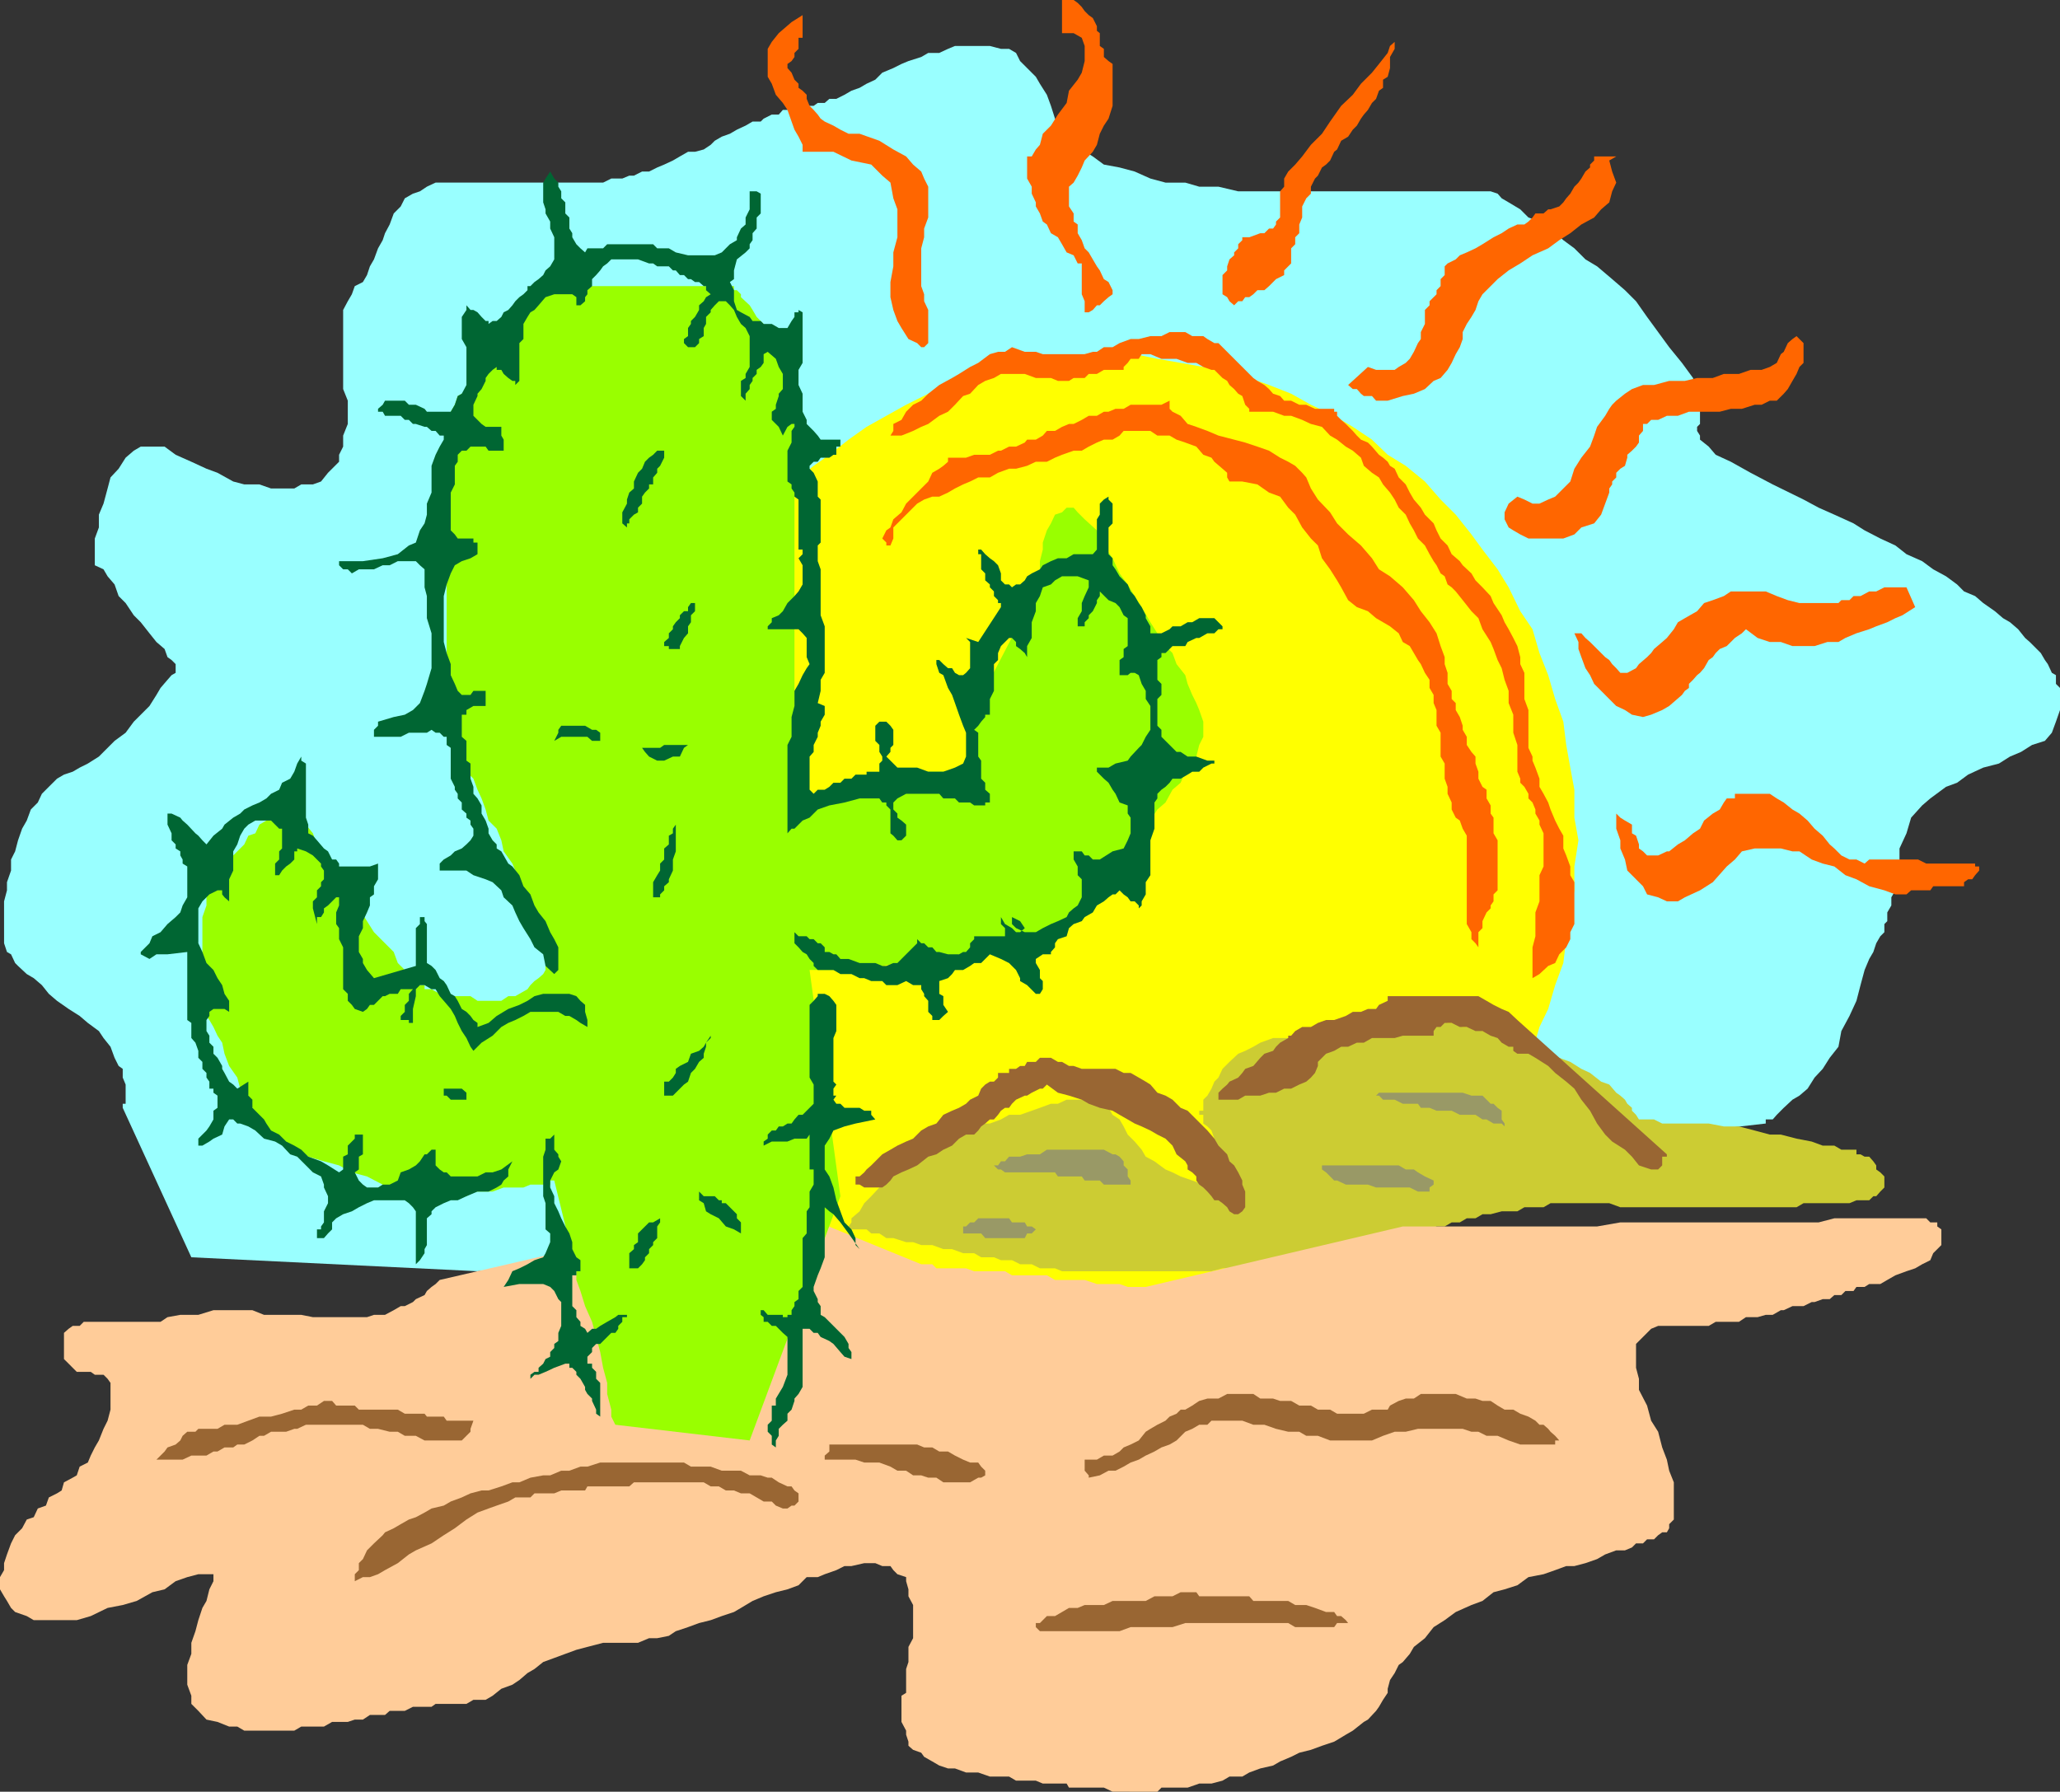 <svg xmlns="http://www.w3.org/2000/svg" width="354.199" height="308.102"><rect width="100%" height="100%" fill="#333333" stroke="none"/><path fill="#9ff" d="M32.898 216.203 21.102 190.5v-.7h.5v-3.3l-.5-1.2v-1.5l-.704-.5-.699-1.398L19 180l-1.2-1.5-.8-1.2-1.898-1.398-1.403-1.199-1.898-1.203-2-1.398-1.403-1.2-1.199-1.5-1.398-1.199-1.2-.703-1.5-1.398-.5-.5-.703-1.5-.699-.399-.5-1.5V155l.5-1.898v-1.399l.7-2v-1.902l.703-1.399.5-1.902.699-2 .8-1.398.7-1.899L6.5 138l.7-1.5 1.198-1.2 1.403-1.398 1.199-.699 1.5-.5 1.2-.703 1.402-.7L17 130.103l2.7-2.7L21.601 126 23 124.102l2.7-2.7 1.198-1.902.704-1.2 1.199-1.398.699-.8.7-.399v-1.5l-.7-.703-.7-.5-.5-1.398-1.402-1.2-1.199-1.5L24.2 107l-1.2-1.2-1.398-2.097-1.204-1.203-.699-2-1.199-1.398-.7-1.2-1.5-.699v-4.601l.7-1.899V88.5l.8-1.898.7-2.602.5-1.898 1.398-1.5 1.204-1.899L23 77.5l1.2-.7h4.1l1.9 1.403 2.698 1.2 2.602 1.199 1.898.699 2.704 1.5 1.898.5h2.602l2 .699h4l1.199-.7h2l1.398-.5 1.2-1.5.703-.698 1.199-1.2v-1.199L59 76.801v-1.899l.8-2v-4l-.8-2V53.301l.8-1.5.7-1.2.5-1.398 1.398-.703.704-1.2.5-1.5.699-1.198.699-1.899.8-1.402.4-1.2.8-1.5.7-1.898 1.198-1.203.704-1.398L71 33.3l1.2-.399 1.198-.8 1.5-.7H103.7l1.403-.699H107l1.2-.5h.8l1.398-.703h1.204l1.398-.7 1.2-.5 1.5-.698 1.198-.7 1.403-.8h1.199l1.5-.399 1.2-.8.698-.7 1.204-.703 1.398-.5 1.2-.7 1.5-.698 1.198-.7h1.403l.5-.5 1.398-.699h1.2l.703-.8h1.5l.5-.7h3.296l.704-.5h1.199l.8-.703h1.2l1.398-.7 1.2-.698 1.402-.5 1.199-.7 1.5-.699 1.2-1.203 1.902-.797L155 11l1.2-.5 2.198-.7 1.204-.698h1.898l1.5-.7 1.2-.5h6l1.902.5h1.398l1.2.7.698 1.398 2.704 2.703.699 1.2L180 16.3l.7 1.902.698 2.2 1.204 1.898 1.198 1.2 2.2 2.203 1.898 1.2 1.903 1.398 2.699.5 2.602.699 2.699 1.203 2.597.7h3.403l2.398.699h3.301l3.398.8h43.403l1.199.399.7.8 1.198.7 2 1.199 1.403 1.402 1.898.7 1.903 1.199 2.199 2 1.898 1.402 1.903 1.899 2 1.199L277.199 48l2.2 1.902 1.902 1.899 1.898 2.699 1.903 2.602L287 59.703l2.2 2.7L291.101 65l.699 2.703.5 1.2v4l-.5.5v.699l.5.8v.7l1.5 1.199 1.2 1.402 2.602 1.2L301 81.3l3.8 2 5.302 2.601 2.597 1.399 2.7 1.199 3.3 1.5 1.903 1.203 2.699 1.399 2.597 1.199 1.903 1.5 2.699 1.2 1.898 1.402 2.204 1.2 1.898 1.398 1.2 1.203 1.902.797 1.398 1.203 2 1.399 1.398 1.199 1.204.699 1.398 1.203 1.2 1.5.8.7 1.898 1.898.704 1.199.5.703.699 1.5.699.399v1.5l.7.699v3.8l-.7 2-.7 1.899-1.198 1.402-2.204.7-1.898 1.199-1.898.8-1.903 1.2L341 132l-2.602 1.203-1.898 1.399-1.898.699-2.704 2-1.398 1.199-1.898 2.102-.801 2.699-1.2 2.601v2.598l-.703 2.703v1.899l-.699 1.199v1.402l-.699 1.2v1.5l-.5.5v1.398l-.7.699-.698 1.203-.5 1.5-.704 1.2-.796 1.898-.704 2.601-.699 2.7-1.199 2.601-1.398 2.598-.5 2.699-1.5 1.902-1.204 1.899-1.398 1.5-1.2 1.902-1.402 1.2-1.199.699-1.5 1.398-.5.5-.699.703-.7.797h-1.198v.703l-221.5 25.399-49.204-2.399"/><path fill="#ff0" d="M190.602 60.902h4.5l3.898.801 4 .7 3.898.699 4.102.5L214.8 65l3.4 1.203 3.8 1.5 3.398 1.899 4 1.898 3.204 1.902 3.296 2.2 2.704 2.601 3.097 1.899L245 82.8l2.7 3.101 2.6 2.598 2.7 3.402 1.898 2.598 2.602 3.402 1.898 3.098 2 4.102 2.102 3.101 1.2 4.098 1.5 3.8 1.198 4.102 1.403 3.899.5 4L270 132l.7 3.8v4.802l.698 3.898-.699 4.5v4.102l-.699 3.8-.7 4.598-.5 4.102-1.402 3.8-1.199 4.098-1.5 3.102-1.199 4.101-2.102 3.797-2 3.402L257.5 191l-2.602 3.402-1.898 3.301-2.7 2.7-2.6 3.3-2.7 2.7-3.3 2.398-3.098 2.601-2.704 2.2-3.296 2.601-3.204 1.899-4 2L222 221.3l-3.8 1.402-3.4 1.2-3.8 1.398-4.102.8-3.898 1.2h-4l-3.898.699H186.5l-3.898-.7H178.8l-4.102-1.198-3.8-.801-4.098-1.399-3.801-1.199-3.398-1.402-3.801-1.2-3.403-2-3.398-1.898-3.102-2.601-3.296-2.2-2.704-2.601-3.296-2.399-2.704-2.699-2.597-3.3-2.403-2.7-2.199-3.3-2.597-3.403-1.903-3.098-2-3.402-1.898-3.797-1.403-4.101-1.199-3.102-1.5-4.098-1.199-3.8-.7-4.102-.698-4.598-.704-3.8-.5-4.102v-8.398l.5-4.801.704-3.801.699-3.898.699-4 1.2-3.899 1.5-4.101 1.198-3.801 1.403-4.098 1.898-3.101 2-4.102 1.903-3.098 2.597-3.402 2.2-2.598L131.3 88.5l2.597-2.598 2.704-3.101 3.296-2.7 2.704-1.898 3.296-2.601 3.102-2.2 3.398-1.902 3.403-1.898 3.8-1.899 3.399-1.5L166.8 65l4.098-1.398 3.801-.5 4.102-.7 3.8-.699 3.899-.8h4.102"/><path fill="#cc3" d="m145.898 210.902.5-.699v-.703l1.403-1.2.8-1.398 1.2-1.199 1.398-1.5 1.2-1.902 1.902-1.2 1.5-1.398L157 198.5l1.898-1.5 1.403-1.2 1.199-.698 1.5-.7h.7l1.198-.699h2.602l1.2-.5h1.5l1.902-.703 1.398-.797h1.898l2-.703 1.403-.5 1.898-.7h1.2l1.5-.698h5.203l1.199.699.8.699.7 1.203 1.199.797.7 1.203.698 1.399 1.204 1.199 1.199 1.402.699 1.2 1.5.8 1.898 1.399 1.204.5 1.398.699 2 .699 1.898.703h1.403l.5-.703 1.398-1.398v-1.899l-.699-1.203-.7-1.5v-1.2l-.5-1.398-.698-.699-.704-.5v-1.5h-.699V191h.7v-1.898l.703-.7.699-1.199.5-1.203.699-.7.7-1.5 1.198-1.198 1.5-1.399 1.204-.5L215.5 180l1.2-.7 2.198-.8h5.704l2-.398h2.097l1.903-.801h2l2.597-.7h3.403l1.898-.699h1.898l1.403-.5h4.597l.5.5h1.403l1.199.7h1.5l1.898.699 1.903.8 1.898.399 2.7.8 2.101.7 1.898 1.203 2.704.7 1.898.699 1.898 1.199 1.5.699 1.903 1.5 1.398.5 1.2 1.402.703.5.796.7.403.699.8.699v.5l.7.703.5.797h2.597l1.403.703h8l2.597.5H299l2.7.7 2.6.699h1.9l2.698.699 2.602.5 1.898.699h2l1.204.703h2.597v.797h.7l.703.402h.796l.704.801.5.7v.699l.699.5.699.699v1.902l-.7.7-.698.8h-.5l-.704.7H319.2l-1.199.5h-7.898l-1.204.699h-30.296l-1.903-.7h-10.097l-1.204.7h-3.296l-1.204.699H258.2l-1.898.5h-1.403l-1.199.699h-1.5l-1.199.703h-1.398l-1.204.7H247l-1.2.5-2 .699h-1.402l-1.199.8h-1.398l-.801.7h-1.2l-1.198.5h-1.403l-.699.699h-1.2l-1.5.699h-.402l-.796.703h-1.903l-.699.5h-1.898l-1.5.7h-4.5l-1.204.699H210.2l-1.898.5h-25.7l-1.203-.5h-2.597l-1.403-.7h-2l-1.398-.699h-1.898l-1.204-.5H168.7l-1.199-.703h-1.898l-1.903-.7h-1.5l-1.898-.698h-1.903l-1.398-.5h-1.2l-2.198-.7h-1.204l-1.199-.8h-1.398l-.801-.7h-2.602l-.5-.5"/><path fill="#fc9" d="m75.602 220.102-.704.699-.699.5-.8.699-.399.703-1.5.7-.5.5-1.398.699h-.704l-1.199.699-1.5.8h-1.898l-1.2.399h-9.3l-2-.398h-6.403l-2-.801H36.7l-2.597.8H31l-2.2.399-1.198.8H14.398l-.699.7H12.5l-.7.5-.8.703v4.5l.8.797.7.703.7.7h2.402l.699.5h1.5l.699.699.5.699v4.601l-.5 1.899-.7 1.402-.8 2-.7 1.2-.698 1.398-.5 1.199-1.403.703-.5 1.5-.699.399-1.5.8-.398 1.399-.801.5-1.403.699-.5 1.402-1.398.5-.7 1.5-1.198.399-.801 1.5L2.6 264l-.703 1.402-.699 1.899-.5 1.5V270L0 271.203v2.098l.7 1.199.5.8.698 1.2.704.703 2 .7 1.199.699h7.398l2.403-.7L18.5 276.5l2.602-.5 2.398-.7 2.7-1.5 2.1-.5 1.9-1.398 2-.699 1.902-.5h2.597v1.2L36 273.3l-.5 2-.7 1.199-.698 2.102-.5 1.898-.704 2v1.902l-.699 1.899v3.402l.7 1.899V293l1.203 1.203 1.398 1.5 1.898.399 2 .8h1.403l1.199.7h8.602l1.199-.7h3.898l1.403-.8H59.8l1.199-.399h1.398l1.204-.8h2.597l.801-.7h2.602L71 293.5h3.2l.698-.5H80.2l1.2-.7h2.1l1.2-.698 1.5-1.2 1.902-.699 1.199-.8 1.398-1.2 1.2-.703 1.5-1.2 1.902-.698 1.898-.7 1.903-.699 1.898-.5 2.7-.703h6l1.902-.797H113l2-.402 1.2-.801 2.1-.7 1.9-.698 2-.5 1.902-.7 2.097-.699 1.2-.703 2-1.2 1.902-.8 2.097-.7 2-.5 1.903-.698 1.398-1.399h1.903l1.199-.5 2-.703 1.398-.7h1.2l2.203-.5h1.898l1.2.5h1.402l.5.7.699.703 1.5.5v.7l.398 1.398v1.199L157 276v5.703l-.8 1.5v2.598l-.4 1.199v4.102l-.8.5v4.5l.8 1.5v.699l.4 1.199v.703l.8.7 1.398.5.5.699 1.403.8 1.199.7 1.5.5h1.2l1.902.699h2.097l2 .699h3.301l1.2.703h3.402l1.199.5h4.097l.403.7h6l1.5.699H199l.7-.7h4.5l2-.699h2.1l1.9-.5 1.198-.703h2.204l1.199-.7 1.898-.698 2.2-.5 1.203-.7 1.898-.8 1.398-.7 2-.5 1.903-.699 2.097-.703 2-1.2 1.204-.698 1.898-1.5.7-.399 1.402-1.5.5-.703.699-1.2.8-1.198v-.7l.399-1.5.8-1.199.7-1.402.7-.5 1.198-1.399.704-1.199 1.898-1.5 1.5-1.902 1.898-1.2 1.903-1.398L253 276l1.898-.7 1.903-1.5 1.898-.5 2.2-.698 1.902-1.399 2.597-.5 2-.703 1.903-.7h1.398l1.903-.5 2-.698L276 267.3l1.898-.7h1.5l1.204-.5.699-.699h1.199l.7-.699h1.198l.704-.703.699-.5h.8l.399-.7v-.698l.8-.801v-6.399l-.8-2-.398-1.902-.801-2.098-.7-2.699-1.203-1.902-.699-2.598-1.398-2.703v-1.898l-.5-1.899v-4.101l1.199-1.2 1.398-1.402 1.204-.5h8.699l1.199-.7h4l1.2-.8h2l1.402-.398h1.199l1.398-.801h.5l1.5-.7h1.903l1.398-.699h.5l1.398-.5h1.204l.796-.699h1.204l.699-.703h1.398l.5-.7h1.403l.796-.5h1.903l1.199-.698 1.398-.801 1.903-.7 1.5-.5 1.199-.699 1.398-.699.5-1.203.704-.7.699-.698v-2.7l-.7-.5v-.699h-1.203l-.699-.703h-15.8l-2.7.703h-34.097l-4 .7h-33.403L197 221.3h-3.102l-1.398-.5h-3.898l-2.102-.7h-5.102l-1.398-.8h-6l-1.2-.7h-5.3l-1.398-.5H161l-.7-.699h-1.902l-25.699-10.5-57.097 13.2"/><path fill="#9f0" d="m105.8 245-.698-1.398v-1.2l-.704-2.699v-1.902l-.699-2.598-.5-2.703-.699-2.598-.7-2.601-1.198-2.7L99.8 222l-.7-1.898v-2l-.703-1.899-.5-1.402v-1.2L95.301 203h-.7v.703H91.2l-1.199.5h-3.398l-1.903.7h-3.3l-1.2.8h-8.7l-1.898-.8-1.903-.7-1.898-.5-2.7-1.402-2.601-.7-2.2-1.199-2.6-.699-2.7-.8-1.898-1.2-1.204-.703-1.898-.7-1.398-.5H45.8v-.698l-.403-.7-.796-.699-.704-1.203-.5-2-.699-2.098-1.398-1.199-.5-1.902-1.403-2-.796-2.098-.403-1.902-.8-1.2-.7-1.5-.699-1.199-.5-.699v-3.8l-.7-2.2v-11l.7-2v-1.902l.5-2.098.7-1.203.698-1.5.801-.5 1.2-.7.703-.698L42 145.203l.7-1.5 1.198-.402.704-1.5 1.199-.7.8-.5 1.399-.699.5-.699h1.398l.704.7 1.199.699.8 1.199 1.2 1.5.699 1.902 1.2 1.899 1.402 2.601 1.199 2 2.199 2.098 1.2 2.402 1.402 2.2L64.3 160.3l1.898 1.902 1.5 1.5.7 1.899 1.203 1.199.699 1.402.699.5.5.7H73v.699h1.2l1.402.8h.699l1.199.399h3.398l1.204.8h4.097l1.2-.8h1.203l.699-.399 1.398-.8.5-.7.7-.699.703-.5.796-.703.403-.7v-.698l.8-.5v-.7l.7-.8-.7-.399v-1.5l-.8-.703-.403-1.2-.796-.698-.704-1.2-.699-2.199-.5-1.203-.699-1.2-.7-2.097-.698-2-.5-1.203-1.5-2.098-.403-1.902-.8-2L84 141.102l-.5-1.899-.7-1.902-.698-1.5-.704-1.899-1.199-1.199-.8-1.402v-1.2l-.7-1.5-.5-1.199-.699-.699V126l-.7-.5V92.602L76.3 90V77.5l.5-2.598v-2l.7-2.101.7-1.2.5-1.5.698-.398 1.5-.8.5-.7.704-1.203.699-1.398 1.199-1.2.7-1.5.698-1.902.801-1.2 1.2-2.097.703-1.203 1.199-1.2.699-1.5 1.2-.698 1.402-1.2H93.8l1.5-.699h30.898v.7h.5l.7.699v.5l1.5 1.398.5.8.703 1.2 1.199 1.203.699 2.098L133.398 59l.5 1.902.704 1.5.796 1.899.704 1.902.5 1.899v72.5L157 132.703h10.5v-10.601l10.602-20.399v-2.601l.699-1.2V96.5l.5-2v-1.2l.699-2.097.7-1.203.698-1.5 1.204-.398.796-.801h1.204l.699.8 1.199 1.2 2.102 1.902 1.199 2.598L191.3 96l1.199 2.602 1.398 1.898 1.204 2 1.199 1.902 1.5 2.598 1.199 1.902 1.398 2.2 1.204 1.199.699 1.902 1.5 1.899.398 1.5.801 1.898.7 1.402.5 1.2.698 2v2.601l-.699 1.399-.5 2L205 131.3l-1.2 1.402-.8 1.899-1.398 1.199-1.204 2.199-1.398 1.203-1.2 1.899-.8 2.199-1.2 1.199-1.402 1.902-.5 2.098-1.398 2-1.2 1.203-.698 2.098-1.5 1.199-1.204 1.203-1.398 1.5-1.898.7-1.204.5-2 1.398-2.097.699-1.903.5-2 .703-2.597.7h-2.602l-2.699.8-2.602.399-2.699.8h-2.597l-2.602.7h-2.7l-2.6.5h-5.302l-1.898.699h-5.3l5.3 38.902-15.602 42L105.801 245"/><path fill="#063" d="M112.3 82.8v-.698l.7-.801v-.7l.5-.5.7-1.398V77.5H113l-.7.703-.698.5-.704.7-.5 1.199-.699.699-.699 1.5V84l-.8.703-.4 1.2v.699l-.8 1.5V90l.8.703V90h.4v-.7l.8-.8.7-.398V87.3l.698-.7v-1.199l.5-.699.704-.703v-.7h.699v-.5"/><path fill="#063" d="M137.3 93.8v.7h.7v.8l-.7.7.7 1.203v3.297l-.7 1.203-.698.797-1.204 1.203-.796 1.399-.704.699-1.199.5V107l-.699.703v.5h5.3l.7.7.7.8V113l.5 1.203-.5.7-.7 1.199-.7 1.5-.698 1.199v2.601l-.5 1.899v3.402l-.704 1.399V143.3l.704-.801h.5l1.398-1.398 1.2-.5 1.402-1.399 2-.703 2.597-.5 2.602-.7h3.398l.5.7h.7v.5l.703.703v4.098l.5.402.699.797H155l.8-.797V141.8l-.8-.7-.7-.5v-.699l-.698-.699V138l.699-.7 1.5-.8h5.699l.7.8h2l.698.7h1.903l.699.5h1.898v-.5h.801v-1.5l-.8-.7v-1.198l-.7-.7v-3.101l-.5-.7V126l-.699-.5.7-.7.5-.698.698-.801v-.399h.801v-2.699l.7-1.402v-4.598l.703-.703v-1.2l.5-1.198 1.398-1.399h.5l.7.7v.699l.698.5.801.699.403.699v.5-2.398l.796-1.399V107l.704-1.898v-1.399l.699-1.203.5-1.5 1.398-.5.7-.7 1.203-.698h2.699l1.898.699V101l-.699 1.5-.5 1.203v1.399l-.7 1.199v1.402h1.2V107l.7-.7v-.5l.698-.698.704-1.399v-.5l.5-.703v-.797l1.5 1.5 1.199.5.699.7.7 1.398.698.5v4.8l-.699.5V113l-.699.5v2.602h1.398l.5-.399h.704l.699.399.5 1.5.699 1.199v1.402l.8 1.2v4.097l-.8 1.203-.7 1.399-.5.5-1.402 1.5-.5.699-2.097.5-1.2.699h-2v.703l1.2 1.2.8.699.7 1.199.5.699.699 1.5 1.398.5v1.402l.5.7v2.699l-.5 1.199-.699 1.402-1.898.5-2.2 1.399h-1.203l-.699-.7h-.699l-.5-.699h-1.398v1.399L185.3 149v1.5l.699.703v3.098l-.7 1.402-.698.5-.801.7-.403.8-1.5.7-1.199.5-1.398.699-1.2.699h-1.9l-1.5-.7-.699-.699v-1.199l1.398.7.801 1.199-.8.699h-.7l-.699-.7-1.2-.699-.698-1.199v1.2l.699.699V161H167.5v.5l-.7.703v.7l-.698.8h-.5l-.704.399H163l-1.5-.399h-.5l-.7-.8h-.698l-.704-.7h-.5l-.699-.703v.703l-3.398 3.399h-.7l-1.203.5h-.699l-1.199-.5h-2.7l-1.902-.7H144.5l-.7-.8h-.5l-.698-.399h-.801v-.8l-.7-.7h-.5l-.703-.703h-.699l-.5-.5h-1.398l-.7-.7v1.903l.7.7.699.8.7.399.5.8.698.7v.5l.704.699h2.699l1.199.699h1.898l1.403.703h.8l1.2.5h1.898l.7.7h1.902l1.5-.7 1.199.7h1.398v.699l.5.8v.399l.704.8V174l.699.703v.7h1.199l.7-.7.8-.703-.8-1.2v-1.5l-.7-.398v-2.199l1.5-.5.7-.703.5-.7h1.402l1.199-.698.699-.5h1.2l1.5-1.5 1.902.8 1.398.7 1.2 1.199.698 1.402v.5l1.204.7 1.5 1.5h.699l.5-.801v-1.399l-.5-.5v-1.402l-.7-1.2v-.699l1.2-.8h1.398v-.399l.7-.8v-.7l.5-.703 1.5-.5.402-1.398.8-.7 1.399-.5.5-.699 1.398-.8.704-1.2L189.8 155l.8-.7.7-.5h.5l.699-.698.7.699.698.5.5.699h.704l.699.703v.5l.5-.5V155l.699-1.2v-2.097l.8-1.203v-6l.7-2V138l.5-.7v-.8l.7-.7.698-.5.704-.698.5-.7H203l1.2-.699.8-.5h1.2l.698-.703 1.403-.7h.5v-.5h-1.2l-1.902-.698h-1.5L203 129.3h-.7l-1.198-1.2-.704-.699-.699-.699V125.5l-.699-.7v-4.597l.7-.703v-1.898l-.7-.7V113.5l.7-.5v-.7h.698l.704-.698.5-.5h2.199l.398-.7 1.5-.699h.5l1.403-.8h1.199l.699-.7h.7v-.5l-.7-.703-.7-.7h-2.6l-1.2.7h-.8l-1.2.703h-1.398l-.5.5-1.403.7h-1.898v-1.2l-.801-1.402v-.5l-.7-1.399-.5-.699-.698-1.203-.704-.797-.5-1.203-1.398-1.398-.7-1.2-.5-.699V96l-.698-.7v-4.597L191.3 90v-3.398l-.7-.7v-.5l-.8.5-.7.7V88.5l-.5.8v5.2l-.703.8h-3.296l-1.204.7h-1.5l-1.199.5-1.398.703-.5.7-1.403.699-.796.5-.403.699-.8.699h-.7l-.699.5-.5-.5h-.7l-.698-.7v-1.198l-.5-1.399-.704-.703-.699-.5-.8-.7-.7-.8h-.5v.8h.5v2.602l.7.7V99.8l.8.699v.5l.7.703v.797l.703.703v.5h.5v.7l-3.903 6-2.097-.7.699.7v4.5l-.7.8-.5.399h-.703l-.699-.399-.5-.8H163l-.8-.7-.7-.703h-.5v.703l.5 1.5.7.399.8 2.199.7 1.199.5 1.402.698 2 .704 1.899.5 1.199v4.102l-.5 1.199-1.403.699-2 .703h-2.597l-1.903-.703h-3.398l-1.2-1.2-.703-.698.704-.801v-.7l.5-.5v-2.6l-.5-.7-.704-.698H151.2l-.699.699v2.601l.7.7v1.199l.5.8v.7l-.5.5v1.402H149v.5h-1.898l-.704.7H145.2l-.699.699h-1.2l-.698.699-.801.5h-1.2l-.703.699-.699-.7v-5.698l.7-.801v-1.2l.703-1.398V126l.5-1.2v-.698l.699-1.2v-1.5l-1.2-.5.5-2.101v-1.899l.7-1.199v-8l-.7-1.902v-7.899l-.5-1.402v-2.7l.5-.5v-7.398l-.5-.5v-2.601l-.703-1.5-.699-.7v-.5l.7-.699h.703l.5-.699h1.5l.699-.5h.5v-1.402h.699v-1.2h-3.398l-.5-.699-.704-.8-1.199-1.2v-.699l-.7-1.402v-3.098l-.7-1.5v-2.601l.7-1.2v-8.699l-.7-.402v.402h-.698v.797l-.5.703-.704 1.2h-1.5l-1.199-.7h-1.398l-.5-.5h-1.403l-.5-.703-1.5-.797-.699-.402-.5-1.5v-1.899L125.5 48.5l.7-.5v-1.5l.5-1.898 1.5-1.2.698-.699V42l.5-.7v-1.198l.704-.801v-1.899l.699-.699v-3.402l-.7-.399h-1.203V36l-.699 1.402v1.2l-.8.699-.7 1.5v.5L125.5 42l-.7.703-.698.7-1.204.5h-4.597l-2.102-.5-1.199-.7h-2l-.7-.703h-7.902l-.699.703H101l-.398.7-.801-.7-.7-.703-.703-1.2v-.698l-.5-.801v-1.899l-.699-.699v-1.902l-.699-.7v-1.199l-.5-.8v-.7l-.7-.699-.698-1.203-.801 1.203-.403.7V34.8l.403 1.2v.703l.8 1.399V39.3l.7 1.5v3.8l-.7 1.2-.8.699-.403.8-.796.7-.704.5-.699.703h-.5v.7l-.699.699-.7.5-.698.699-.5.699-.704.8-.796.403-.403.797-.8.703h-.7l-.699.5v-.5h-.5l-.7-.703-.698-.797-.704-.402h-.5l-.698-.8v.8l-.8 1.2v3.8l.8 1.403v6.5l-.8 1.5-.7.399-.5 1.5-.7 1.198h-4.102L73 70.3l-1.5-.7h-1.2l-.698-.699h-3.403l-.398.7L65 70.3v.5h.8l.4.699h2.698l.704.703h.699l.699.7h.5l1.5.5h.398l.801.699h.7l.703.8h.699v.7l-.7 1.199-.703 1.402-.699 1.899v4.601l-.8 1.899V88.5L73 90l-.8 1.203-.7 2.098-1.2.5-1.902 1.5-2.597.699-3.403.5h-4.097v.703l.699.7h.8l.7.699 1.2-.7h2.6l1.5-.699H67l1.398-.703H71.5l.7.703.8.7V101l.398 1.5v3.8l.801 2.602v6l-.8 2.7L73 118.8l-.8 2.101-1.2 1.2-1.398.8-1.903.399-2.699.8v.7l-.7.699v1.203h4.598l1.403-.703h3.097l.801-.5.7.5h.703l.699.703h.5v1.399l.699.5v5.3l.7 1.399v.5l.5.699v.8l.698.7v1.203l.801.7v.699l.7.5v.699l.5.699v1.203l-.5.797-.7.703-.8.7-1.2.5-.699.699-1.2.699-.698.699v1.203h4.597l1.2.797 2.101.703 1.2.5 1.5 1.399.402 1.199 1.5 1.402.5 1.2.699 1.5.699 1.199 1.2 1.898.698 1.402 1.5 1.2.403 2 1.5 1.398.699-.7v-3.898l-.7-1.402-.698-1.2-.801-1.898-1.2-1.5-.703-1.199-.699-1.902L90 152.402l-.7-1.902-1.198-1.5-.704-.5-.796-1.398-.403-.7-.8-.5v-.699l-.7-.703-.699-1.2v-.8l-.5-1.398-.7-1.2V138.5l-.698-1.2-.704-.8v-1.2l-.5-1.398v-2.601l-.699-.5v-3.399l-.8-.699v-3.8h.8v-.801l1.2-.7H83.5v-2.601h-2.102l-.5.699h-1.5l-.699-.7-.5-1.198-.699-1.5v-1.899l-.7-1.902-.5-1.899V102.5l.5-2 .7-1.898.7-1.399 1.198-.703 1.5-.5 1.204-.7v-2h-.704v-.698H78.7l-.5-.7-.699-.699v-6.5l.7-1.402v-3.2l.5-.699v-1.199l.698-.703h.801l.7-.7h2.6l.5.7h2.602v-1.898l-.403-.7v-1.5H83.5l-.7-.5-1.402-1.402v-1.898l.704-1.5v-.399l.699-.8.699-1.403V65l.5-.7.7-.698.698-.5v.5h.801l.403.699.796.699.704.5h.5v.703l.699-.703V59l.699-.7v-2.597l.7-1.203.5-.797.698-.402.704-.801 1.199-1.398 1.5-.5h3.097l.704.5V52.5h.699l.8-.7v-.698l.399-.5v-.7l.8-.699V48l.7-.7.7-.8.5-.7.698-.5.704-.698h4.597l1.903.699h.699l.699.5h2l.7.699h.5l.698.8h.704l.699.7h.5l.699.5h.7l.8.703h.398v.7l.801.699-.8.5-.399.699-.8.699v.8l-.7 1.2-.7.703v.5l-.5.7V57.8l-.698.5v.7l.699.703h1.199l.7-.703v-.7l.8-.5v-1.398l.398-.699V54.5l.801-.797v-.402l.7-.801.703-.7h1.199l.699.7.7.8.5 1.2.698 1.203.801.7.7 1.398v5.3l-.7 1.2V65l-.8.5v2.602l.8.8v-1.199l.7-.8v-.7l.5-.703V65l.703-.7v-.698l.699-.5.5-.7v-1.5L132 60.5l1.398 1.203.5 1.399.704 1.199v2.601l-.704.801v.399l-.5 1.5v.699l-.699.5v1.402l1.2 1.2.703 1.5.796-1.5.704-.5v-.7.7h.5v.5l-.5.699v2l-.704 1.398v5.3l.704.5v.7l.5.703v.7l.699.5V93.8"/><path fill="#063" d="m118.8 105.8.7-.698v-1.399h-.7l-.5.7v.699h-.698l-.704.699v.5l-.699.699-.5.703v.5l-.699.7v.8l-.8.7v.699h.8v.5h1.898v-.5l.704-1.399.699-.8v-1.2l.5-.703v-1.2M101.8 125.5l-1.198-.7H96.5l-.5.7v.5l-.7 1.402 1.2-.699h4.5l.8.7h1.4V126l-.7-.5h-.7m16.5 2.602h-4.1l-.7.5h-3.102l.5.699.704.8 1.398.7h1.2l1.5-.7h1.198l.704-1.5.699-.5m-4.101 19.001v.699l-.7.699v1.203l-.5.797-.7 1.203v2.598h1.2v-.5l.7-.7v-.699l.8-.699v-.5l.7-1.5v-1.902l.5-1.399v-4.601l-.5.699v.8l-.7.403v1.5l-.8.7v1.199m2 37.398-.5.8-.7.7h-.8v2.402h1.5l1.902-1.902.699-.5.5-1.5.699-.7.7-1.198.8-.7v-.699l.398-1.203v-.7l.801-.8v-.398l-.8 1.199L121 180l-.8.703-1.4.5-.5 1.399-1.402.699-.699.5v.699m8.601 22.402h-.698v-.5h-.5l-.704-.699H121l-.8-.8v1.5l.8.5.398 1.398.801.5 1.403.699 1.199 1.402 1.398.5 1.2.7v-1.899l-.7-.703v-.7l-1.898-1.898M108.2 215.5v2.602h1.5l.698-.7.5-.699v-.5l.704-.703v-.7l.699-.698v-.5l.699-.7v-2l.5-.699v-.703l-1.2.703h-.698l-1.204 1.2-.699.699v1.5l-.699.5v.699l-.8.699m-28.802-28.297h-3.097v1.2h.5l.699.699h2.7v-1.2l-.802-.699"/><path fill="#063" d="m84 175.902-1.898.7v-.7l-.704-.5-.5-.699L80.2 174l-.8-.5-.7-1.398-.5-.801-.699-.399-.7-1.5-.5-.699-.698-.5-.704-1.402-.699-.7-.8-.5v-6.699l-.399-.5v-.699h-.8v1.2l-.7.699v6.5l-7.2 2.101-1.198-1.402-.704-1.2v-.699l-.699-1.199V161l.7-1.398v-1.2l.703-1.5.5-1.199v-1.402l.699-.5v-1.399l.699-1.199V148.5l-1.398.5H58.3v-.5l-.5-.7h-.7l-.703-1.398-.699-.5L54.5 144.5l-.7-.797-.8-.402v-1.5l-.398-1.2v-9.3l-.801-.5v-.7l-.7 1.2-.5 1.402-.703 1.2-1.398.699-.5 1.199-1.398.699-.801.8-1.2.7-1.203.5-1.398.703-.7.7-1.198.699-1.5 1.199-.403.699-1.5 1.203-1.199 1.5-.7-.703-.698-.797-.5-.402-1.403-1.5-.8-.7-.399-.5-1.5-.699h-.7v1.899l.7 1.5v1.199l.7.703v.7l.8.5v.699l.398.699v.699l.801.5v5.3l-.8 1.403-.399 1.2-.8.8-1.4 1.2-1.198 1.398-1.403.699-.5 1.203-1.5 1.5v.399l1.5.8 1.2-.8H28.8l3.398-.399v11.7l.7.5v2.597l.703.8.5 1.403v1.2l.699.699v1.199l.699.699v.8l.5.7v1.203h.7v.7l.698.5v2.097l-.699.5v1.5L36 193.703l-.5.7-1.398 1.398V197h.699l1.199-.7.7-.5 1.5-.698.402-1.399.796-1.203h.704l.699.703h.5l1.398.5 1.2.7 1.5 1.398 1.902.5L48.5 197l1.398 1.5 1.204.402 2.699 2.7 1.398.699.5 1.402v.5l.7 1.5v1.2l-.7 1.398v1.902l-.5.7v.5H54.5v1.5h-.7 1.9l.698-.801.704-.7v-1.199l.699-.703 1.199-.7 1.5-.5 1.2-.698 1.402-.7 1.199-.5h5.3l.7.5.699.7.5.699v9.101l.7-.699.8-1.203v-.7l.398-.698V209.5l.801-.7v-.5l.7-.698 1.402-.7 1.199-.5h1.2l1.5-.699 1.902-.8H84l1.398-.7.801-.5.403-.703.796-.7v-1.198l.704-1.399-1.903 1.399-1.5.5H83.5l-1.398.699H77.5l-.7-.7h-.5l-.698-.5-.704-.699v-2.699H74.2l-.8.797H73l-.8 1.203-.7.7-1.2.699-1.402.5-.5 1.398-1.398.703h-1.2l-.8.5h-1.898l-.704-.5L61.7 203l-.7-1.398.7-.5v-2.2l.698-.402v-3.398H61v.699L59.8 197v1.5l-.8.402v2.2l-.7.5-1.902-1.2-1.199-.699-2.199-.8-1.2-1.2-1.198-.703-1.403-.7L48 195.103l-1.398-.7-.801-1.199-.403-.703-2-2v-1.398l-.699-.7V186l-1.898 1.203-.7-.703-.703-.5-.796-1.5-.403-.7v-.5l-.8-1.398-.7-.699V180l-.699-.7v-1.198l-.5-.801v-1.899l.5-.699V174l.7-.5h1.902l.796.5v-1.898l-.796-1.2-.403-1.5-.8-1.199-.7-1.402-1.199-1.2-.7-1.898-.698-1.5v-6L34.8 155l1.2-1.2 1.398-.698h.801v.699l.403.5.796.699v-3.797l.704-1.5v-3.3l.699-1.2.5-1.5L42 142.5l.7-.7 1.198-.698h2.704L48 142.5h.5v3.402l-.5.5v1.399l-.7.699v2h.7l.5-.797.7-.703.698-.5.704-.7v-1.398h.5v-.5l1.5.5 1.199.7 1.398 1.398v.5l.5.703v1.5l-.5.5v.7l-.699.699v1.199l-.7.699v1.203l.7 2.7v-1.2h.7l.5-.8v-.7l.698-.5 1.403-1.402h.5v1.402l-.5 1.2v2l.5.699v1.898l.699 1.402v7.2l.8.8v1.2l.7.699.5.699 1.398.5.704-.5.5-.7h.699l1.5-1.5h.398l.801-.398h1.398l.5-.8H71l-.7.8v1.2l-.698.699V174l-.704.703v.7h1.403v.5H71V173.5l.5-2.2v-1.198l.7-.7h.8l1.2.7h.698l.704 1.199.699.8L77.5 173.5l.7 1.203.5 1.2.698 1.398.801 1.199.7 1.5.5.703 1.402-1.402 1.898-1.2 1.5-1.5 1.2-.699 1.203-.5 1.398-.699 1.2-.703H96l1.2.703h.698l1.204.7.699.5 1.199.699v-1.2l-.398-1.402v-1.2l-.801-.698-.7-.801-1.203-.399h-4.5l-1.5.399-1.199.8-1.398.7-1.903.699-2 1.203-1.398 1.2m17 58.597v-1.2l.8-.8v-.7l.7-.698h.7l1.198-1.2.704-.699h.699l.5-.703v-.5l.699-.7v-.8h.8v-.398h-1.5l-.5.398-1.402.8-1.199.7-.699.5h-.7l-.8.703-.398-.703-.801-.5v-.7l-.7-.8v-1.2l-.703-.698V219.3h.704v-.7h.699v-1.898l-.7-.5-.703-1.402v-1.2l-.5-1.5-.699-1.199-.699-1.402-.5-1.2-.7-1.398v-1.199l-.698-1.5V203l.699-1.398.699-.5.5-1.399-.5-.8v-.403l-.7-.797v-2.601l-.698.699H93.8v1.902l-.403 1.2v6.8l.403 1.2v4.5l.8.699v1.5l-.8 1.898-.403.703-1.5.5-1.199.7-1.398.699-1.2.5-.703 1.5-.796 1.199 2.699-.5h4.097l1.204.5.699.699.699 1.402.5.5V228l-.5 1.203v1.399l-.7.5v.699l-.698.699v.8l-.801.403-.403.797-.796.703v.7h-.704l-.699.5v.699l.7-.7h.703l1.199-.5 1.5-.699 1.898-.703h.7v.703h.5l.703.7v.5l.699.699.8 1.398v.5l.399.703.8.797v.402l.7 1.5v.7l.7.5v.699-6.5l-.7-.7v-1.199l-.7-.699v-.703h-.8m38.899-13.2.704-2 .5-1.198.699-1.899v-8.601l.8.699.7.5 1.199 1.402 1.398 1.899 1.903 2.699-.7-.7v-1.199l-.703-1.5-1.199-1.199-.699-1.902-.7-1.899-.5-2.199-.698-1.902-.801-1.2V197l.8-1.2.7-1.398 1.898-.699 1.903-.5 3.398-.703-.7-.797V191h-1.198l-.801-.5h-2.602l-.699-.7h-.7l-.5-.698.5-.7h-.5v-1.199l.5-.703-.5-.5v-7.5l.5-1.2v-4.5l-.5-.698-.698-.801-.801-.399h-1.2v.399l-.703.8-.699.7v12.5l.7 1.199v3.3l-1.2 1.2-.699.703h-.7l-.698.797-.5.703h-.704l-.796.5h-.704l-.5.7h-.699l-.699.699v.699l-.7.5V197l1.4-.7h2.698l1.204-.5h2.097l.5-.698v6h.7v2.601l-.7 1.2v2.699l-.5.699v3.8l-.699.801v8.399l-.7.699v1.402l-.698.5v.7l-.5.699v.8h-.704v.399h-.796v-.398H132l-.7-.801h-.5v.8l.5.399v.8h.7l.7.7h.698l1.204 1.203.796.7v6.5l-.796 2.097-1.204 2v1.203h-.699v2.598L132 245v1.203l.7.7v1.5l.698.5v-1.2l.5-.8v-1.2l.704-.703.796-.7v-1.198l.704-.7.5-1.5v-.402l.699-.797.699-1.203v-10h1.2l.698.703h.704l.5.7 1.5.699.699.5 1.199 1.398.7.8 1.198.403V232.5l-.5-.7v-.698l-.699-1.2-.699-.699-.7-.703-2-2-.698-.398v-1.5l-.5-.7v-.5l-.704-1.402v-.7"/><path fill="#963" d="m168.2 194.402.5-.699.698-.5.801-.703h.7l.703-.797.5-.703.699-.5h.699l.5-.7.7-.698 1.5-.7h.402l.796-.5 1.403-.699h.5l.699-.703 1.898 1.402 1.903.5 2.199.7 1.2.699 1.902.699 2.199.5 1.199.703 1.398.797 1.204.703 1.199.5 1.5.7 1.199.699 1.398.699 1.204 1.199.699 1.5 1.5 1.203.398.7v.699l.801.5.7.699V203l.5.703.698.5.704.7.699.8.5.7h.699l.7.5.8.699.398.699.801.5h.7l.703-.5.5-.7v-2.699l-.5-1.199V203l-.704-1.398-.699-1.2-.8-.699L211 198.5l-1.5-1.5-.7-1.2-1.198-1.398-.704-.699-1.199-1.203-1.5-1.5-1.199-.5-1.398-1.398-1.204-.7-1.398-.5-1.2-1.402-.8-.5-1.2-.7-1.402-.8H193.2l-1.398-.7H186l-1.398-.5h-.801l-1.2-.698h-.703l-1.199-.7h-1.898l-.7.7h-1.5l-.402.699h-.8l-.7.5H173.5v.699h-1.898v.8l-.704.7h-.699l-.8.5-.7.703-.5 1.2-1.398.699-.7.699-1.203.699-1.199.5-1.5.703-1.199 1.5-1.398.5-1.204.7L157 195.8l-1.2.5-1.5.699-1.198.703-1.403.797-1.199 1.203-.7.7-.8.699-.398.5-.801.699h-.7v1.402h.7l.8.5h3.098l.7-.5.703-.703.5-.7 1.398-.698 1.2-.5 1.5-.7 1.902-1.5L161 198.5l1.2-.797 1.5-.703 1.198-1.2 1.204-.698h1.398l.7-.7m-100.5 48h-6l-.7-.699h-3.2l-.698-.8h-1.403l-1.199.8H53l-1.2.7h-1.198l-2.102.699-1.898.5h-2l-1.903.699-1.898.699h-2.2l-1.203.703h-3.296l-.5.5h-1.403l-.8.7-.399.8-.8.7-1.4.5-.5.699-.698.699-.704.699h4.5l1.5-.7H35.5l1.2-.698h.698l1.204-.7h1.5l.699-.5H42l1.398-.699 1.204-.8h.796l1.204-.7h2.597l1.403-.5h.5l1.5-.703h9.796l1.204.703H65l2 .5h1.398l1.204.7H71.5l1.5.8h6.398l1.5-1.5v-.5l.5-1.402h-4.597l-.5-.7h-2.903l-.398-.5h-3.398l-1.204-.699H67.7m36 13.2h4.5l.8-.7h12l1.2.7h1.402l1.199.699h1.398l1.2.5h1.5l1.203.699 1.199.703h1.398l.7.7 1.203.5h.796l.704-.5h.5l.699-.7v-1.402l-.7-.5-.5-.7h-.703l-1.5-.699-1.199-.8H132l-1.2-.399h-1.902l-1.5-.8h-3.296l-1.903-.7h-3.398l-1.2-.703H103.2l-2.199.703h-1.2l-1.902.7H96.5l-1.898.8h-1.204l-2.199.399-1.898.8h-1.2l-1.902.7L84 256.3h-1.2l-1.902.5-1.5.699-1.898.703-1.2.7-2.1.5-1.2.699-1.5.8-1.2.399-1.402.8-1.199.7-1.5.699-.398.5-1.5 1.402-1.2 1.2-.703 1.5-.699.699v1.2l-.699.703v1.2l1.398-.7h1.204l1.398-.5 1.2-.703 2.198-1.2 1.903-1.5 1.199-.698 2.7-1.2L76.3 264l1.9-1.2 2-1.5 1.902-1.198 1.898-.7 1.398-.5 2-.699 1.204-.703h2.597l.7-.7H95.3l1.199-.5h4.102l.398-.698h2.7M165.602 251l-1.403-.7-1.199-.698h-1.5l-1.2-.7h-1.402l-1.199-.5h-15.097v1.2l-.801.699V251h5.3l1.5.5h2.598l1.903.703 1.199.7h1.5l1.199.8h1.398l1.204.399H161l1.2.8h4.6l1.4-.8h.5l.698-.399v-.8l-.699-.7-.5-.703h-1.398l-1.2-.5m42.699-6.7h5.302l1.898.7h1.898l2 .703 2.102.5h1.898l1.204.7h2l2.097.8h7.2l1.902-.8 2-.7h1.898l2.102-.5h7.699l1.5.5h1.2l1.402.7h1.898l1.898.8 2 .7h6v-.7h.704l-.704-.8-.796-.7-.403-.5-.8-.703h-.7l-.699-.7-1.2-.698-1.402-.5-1.199-.7h-1.5l-1.199-.699-1.2-.8h-1.402l-1.199-.403h-1.5l-1.898-.797h-6l-1.2.797H241.7l-1.199.402-1.5.801-.398.7h-2.704l-1.398.699h-4.602l-1.199-.7h-2.097l-1.204-.699h-2l-1.398-.8h-1.898l-1.204-.403H216.7l-1.199-.797H211l-1.5.797h-1.898l-1.403.402-1.199.801-1.2.7h-.8l-.7.699-1.198.5-.704.699L199 245l-1.2.703-.8.5-1.2 1.5-1.402.7-1.199.5-.699.699-1.2.699h-1.5l-1.198.699H186.5v1.902l.7.801v.399l1.902-.399 1.5-.8h1.199l1.398-.7 1.2-.703 1.402-.5 1.199-.7 1.5-.698 1.2-.7 1.402-.5 1.199-.699 1.5-1.5 1.199-.5 1.2-.703h1.402l.699-.7M203 273.8l-1.398.7H198.5l-1.5.8h-5.7l-1.5.7h-3.3l-1.2.5h-1.5l-1.198.703-1.204.7H180l-1.2 1.199h-.698v.699l.699.699H192.5l1.898-.7h7.204l2.199-.698H221.5l1.2.699h6.698l.5-.7h1.903l-.403-.5-.796-.699h-.704l-.5-.699H228l-1.898-.703-1.5-.5h-1.903l-1.199-.7h-6l-.7-.8h-8.6l-.5-.7H203"/><path fill="#996" d="M175.398 210.203H174l-.5-.703h-5.3l-.7.703h-.7l-.698.7h-.5v1.199h3.097l.7.8h6.8l.403-.8h.796l.704-.7-.704-.5h-.796l-.403-.699h-.8m17.801-9.801v-.699l-.7-.8-.7-.403h-.5l-1.5-.797H180l-1.2.797h-2.198l-1.204.402H173.5l-.7.801h-.698l-.5.7h-.704l.704.699h.5l.699.5h8.597l.5.699H186l.5.699h2.602l.699.703h4.597V203l-.5-.7v-1.198l-.699-.7"/><path fill="#963" d="m226.602 182.602 1.398-1.399 1.398-.5 1.204-.703h1.199l1.5-.7h1.199l1.398-.8h3.903l1.398-.398h5.301v-.801l.5-.7h.7l.698-.699h1.204l1.398.7h1.2l1.5.699h1.198l1.403.8 1.199.399.7.8 1.198.7h.801v.703l.7.5h1.902l1.199.7 2.2 1.398 1.198 1.199 1.903 1.5 1.398 1.203 1.2 1.899 1.5 1.898 1.203 2.203 1.398 1.899 1.2 1.199 2.198 1.402 1.204 1.2 1.199 1.5 2.097.699h1.204l.699-.7v-1.5h.8v-.402l-25.703-23.098-1.5-1.402-1.199-.5-1.398-.7-1.2-.698-1.402-.801h-15.597v.8l-1.5.7-.5.699h-1.403L234 174h-1.398l-1.204.703-2 .7H228l-1.398.5-1.204.699h-1.5l-1.199.699-.699.8h-.5v.399l-1.398.8-.704.7-.5.703-1.5.5-.699.7-1.199 1.398-1.398.5-.5.699-.704.8-1.5.7-.398.5-.8.703-.7.7v1.199h3.398l1.204-.7h2.597l1.5-.5h1.2l1.402-.699H222l1.398-.703 1.204-.5.796-.7.704-.8.5-1.2v-.698"/><path fill="#996" d="M246.5 187.902h-9.398l-.5.5h.5l.699.7h2l1.398.699h2.602l.5.699h1.5l1.199.5h2.602l1.398.703h2.7l1.198.797h.704l1.199.703h1.398l.5.5v-.5l-.5-.703V191l-.699-.5-.7-.7h-.5l-.698-.698-.704-.7H253l-1.5-.5h-5m0 15.098-1.5-.7-1.2-.698-.698-.5h-1.403l-1.199-.7h-13.2v.7l.7.5 1.398 1.398h.5l1.5.703h3.801l1.403.5h5.796l1.403.7h2v-.7l.699-.5V203"/><path fill="#f60" d="M257.5 149.703V144.5l-.7-1.2v-2.698l-.5-.7V138.5l-.698-1.2v-1.5l-.704-.5-.699-1.398v-1.199l-.5-1.402v-1.2l-.699-.8-.8-1.2v-1.398l-.7-1.203v-.7l-.5-1.5-.7-1.198v-1.2l-.698-.699v-1.402l-.704-1.2v-1.898l-.5-1.5V113l-.699-1.898-.699-2.2-1.2-1.902-1.5-1.898-1.198-1.899-1.903-2.203L239 99.102l-1.898-1.2L235.898 96 234 93.8l-2.2-1.898L229.899 90l-1.199-1.898-2.097-2.2L225.398 84l-.796-1.898-.704-.801-1.199-1.2-1.199-.699-1.398-.699-1.903-1.203-2-.7-2.097-.698-1.903-.5-2.699-.7-1.898-.8-1.903-.7-1.5-.5L203 71.5l-1.398-.7-.5-.5v-1.398l-1.403.7h-5.3l-1.2.699h-1.398l-1.2.5h-.8l-1.2.699H187.2l-1.199.703-1.398.7h-.801l-1.2.5-1.203.699H180l-.7.8-1.198.7h-1.5l-.403.5-1.5.699H173.5l-1.398.699h-.5l-1.403.703H167.5l-1.398.5H163v.7l-.8.699-.7.5-1.2.699-.698 1.5L158.398 84 157 85.402l-1.2 1.2-.8 1.5-1.398 1.199-.5 1.402-.704.5-.699 1.399.7.699v.5h.703l.5-1.2v-1.898L154.3 90l3.398-3.398 1.2-.7 1.402-.5h1.199l1.5-.699 1.2-.703 1.402-.7 1.199-.5 1.398-.698h2l1.403-.801 1.898-.7h1.2l1.902-.5 1.5-.699H180l1.398-.699 1.204-.5 2-.703H186l1.2-.7 1.402-.698 1.199-.5h1.5l1.199-.7.7-.8h4.6l1.2.8h2.102l1.199.7 1.5.5 1.898.699 1.2 1.402 1.402.5.5.7 1.398 1.199.801.699v.8l.398.7h2.204l2.597.5 2 1.402 1.903.7L221.5 87.3l1.2 1.199 1.198 2.203 1.5 1.899 1.204 1.199.698 2.2 1.398 1.902 1.2 1.899.703 1.199 1.199 2.203 1.5 1.2 1.898.699 1.403 1.199 1.199.699 1.199.703 1.5 1.2.7 1.5 1.198.699.704 1.199.699 1.199.5.703.699 1.5.8 1.2v1.398l.7 1.199v1.402l.5 1.2v2.699l.7 1.199v4.102l.698 1.199v2.601l.5 1.399v1.199l.704 1.5v1.203l.699 1.399.699.5.5 1.398.7 1.203v15.2l.8 1.398v1.199l.7.703.5.7V160.3l.698-.7v-1.199l.704-1.5.699-.699v-.5l.5-.703v-1.2l.699-.698v-3.399"/><path fill="#f60" d="M265.398 144.5v4.5l-.699 1.5v4.5l-.699 1.902V161l-.5 1.902v5.301l1.2-.703 1.5-1.398 1.198-.5.704-1.5 1.199-1.2.699-1.402v-1.2l.7-1.398v-7.199l-.7-1.203V149l-.7-1.898-.5-1.2v-2.199l-.698-1.203-.704-1.398-.796-1.899-.403-1.203-.8-1.5-.7-1.2v-1.398L264 132l-.5-1.2v-.698l-.7-1.5v-6.5l-.698-1.899v-4.5l-.704-1.5V113l-.5-1.898-.699-1.399-.8-1.5-.7-1.203-.5-1.2-1.398-2.097-.5-1.203-1.403-1.5-1.199-1.2-.699-1.198-1.5-1.399-.5-.703-1.398-1.2-.704-1.5-1.199-1.198-.699-1.399-.5-1.203-1.5-1.5-.7-1.2-1.198-1.398-.704-1.199-.699-1.402-1.199-1.2-.7-1.5-.8-.5-.398-.699-.801-.699-.7-.5-1.203-1.402-.699-.7-1.199-.5-.7-.699-.698-.8-1.204-1.2-.796-.699-.704-.703v-.7h-.5v-.5h-3.296l-1.5-.698h-1.204l-1.398-.7h-1.2l-.698-.8-1.204-.399-.699-.8-.8-.7-1.2-.703-.699-.5-1.898-1.898-.704-.7-1.5-1.5L211 60.5l-.8-.797-.7-.703h-.7l-1.198-.7-.704-.5H205l-1.2-.698h-2.698l-1.403.699h-1.898l-2 .5h-1.403L192.5 59l-1.2.703h-1.5l-1.198.797h-.704l-1.398.402h-7.2l-1.198-.402h-1.903L174 59.703l-1.2.797h-1.198l-1.403.402-2 1.5-1.398.7-1.903 1.199L163.7 65l-2.199 1.203-1.898 1.5-1.204 1.2-1.398.699-1.2 1.199-.8 1.402-1.398.7v1.199l-.5.8H155l2-.8 1.398-.7 1.204-.5L161.5 71.5l1.5-.7 1.2-1.198 1.402-1.5 1.199-.399 1.398-1.5 1.2-.703 1.5-.5 1.203-.7h4.097l1.903.7h2.597l1.2.5h1.902l.8-.5h1.899l.7-.7h1.402l1.199-.698h3.398v-.5l.7-.7.5-.699h1.402l.5-.8h1.5l1.898.8h2.602l1.898.7h1.5l1.2.699 1.402.5h.5L210.199 65l.801.5.398.703.801.7.7.8.703.399.5 1.5.699.699v.5h4.097l1.903.699H222l1.898.703 1.5.7 1.903.5 1.398 1.5 1.2.699 1.5 1.199 1.203.699L234 78.703l.5 1.399 1.398 1.199 1.204.8.699 1.2L239 84.703l.8 1.2.7 1.398 1.2 1.199.698 1.5.704 1.203.699 1.399L245 93.8l.8 1.5.7 1.199.5.703.7 1.399.698.5.5 1.398.704.5.699.703 1.199 1.5 1.5 1.899 1.2 1.199.698 1.902 1.403 2.2.5 1.199.699 1.898.7 1.402.5 2 .698 1.899v2.101l.801 2V126l.7 2.102v4.601l.5 1.2v.699l.703.699.699 1.199v.8l.699.7.5 1.203v.7l.7 1.199v.699l.698 1.5v1.199M283.2 113l-1.4 1.203-.5.7-1.5.8h-1.198l-.704-.8-.699-.7-.5-.703-.699-.5-1.898-1.898-.704-.7-.796-.699-.704-.8H270.7l.7 1.5v1.199l.5 1.398.703 1.902.796 1.2.704 1.5 1.199 1.199 1.398 1.402 1.2 1.2 1.5.699 1.203.8 1.898.399 1.398-.399 1.903-.8 1.199-.7 2.2-1.902.5-.7.698-.5v-.698l.704-.7.699-.8.5-.399.699-.8.8-1.403.7-.5.5-.7.7-.698 1.198-.5.704-.7.699-.699 1.199-.8.7-.7 2 1.5 2.1.7h1.9l2 .699h3.8l2.2-.7h1.902l1.199-.699 1.898-.8 2.2-.7 1.203-.5L324.5 107l1.398-.7 1.204-.5 2.199-1.398-1.5-3.402H324l-1.398.703h-1.204l-1.5.797H318.7l-.699.703h-1.398l-.5.5h-6.704l-2-.5-1.898-.703-1.898-.797h-6l-1.204.797-1.898.703-1.5.5-1.2 1.399-2.1 1.199-1.2.699-.7 1.203-1.198 1.5-.801.7-1.403 1.199-.5.699-.699.699m13.698 36 1.403-1.2 1.199-1.398 2.2-.5h4.5l2 .5h1.198l2.102 1.399 1.898.699 2 .5 1.903 1.5 1.898.703 2.2 1.2 2.601.699 1.898.699h1.903l.8-.7h3.297l.5-.699h5.301v-.699l.7-.5h.703l.5-.703.699-.797V149h-.7v-.5H331.2l-1.398-.7h-8.403l-.796.7-1.403-.7H318l-1.398-.698-1.204-1.2-.796-.699-1.204-1.5L312 142.5l-1.2-1.398-1.402-1.2-1.199-.699-1.5-1.203-1.199-.7-1.2-.8h-6v.8h-1.402l-.5.7-.699 1.203-1.199.7-1.5 1.199-.7 1.398-1.198.8-1.403 1.2-1.199.703-1.5 1.2h-.398l-1.5.699h-1.903l-.699-.7-.7-.5v-.699l-.5-1.5-.698-.402v-1.5l-1.204-.7-.796-.5-.704-.699v2.598l.704 2v1.402l.796 1.899.403 1.902 2.699 2.7.7 1.398 1.902.5 1.5.699h1.898l1.2-.7 2.6-1.198 2.2-1.399 2.398-2.703M282.5 73.402v-.5h.7l.698-.699h1.204l1.5-.703h1.898l1.898-.7h5.301l1.903-.5h1.898l2.2-.698h1.198l1.403-.7h1.199l1.2-1.199.698-.8.801-1.403.7-1.2.5-1.198.703-.7V59l-.704-.7-.5-.5-.699.5-.8.7-.7 1.5-.5.402-.699 1.5-1.2.7-1.402.5H301l-2 .699h-2.602L294.5 65h-2.7l-2.1.5H287l-2.602.703H282.5l-1.898.7-1.204.8-1.5 1.2-.699.699-.5.699L276 71.5l-1.398 1.902-.5 1.5-.704 1.899-1.5 1.902-1.199 1.899L270 82.8l-2.602 2.601-1.199.5-1.5.7H263.5l-1.398-.7-1.204-.5-1.5 1.2-.699 1.5V89.3l.7 1.402.8.5 1.2.7 1.402.699h6l1.898-.7 1.2-1.199 2.203-.703 1.199-1.5 1.398-3.797V84l.5-.7v-.5l.7-.698V81.3l.703-.7.796-.5.403-1.398v-.5l.8-.703.7-.7.5-.698v-1.2l.699-.8v-.7M245.8 52.5l-.8.8v2.403l-.7 1.399V58.3l-.5.699-.698 1.5-.704 1.203-.699.7-1.199.699-.7.5h-3.198l-1.403-.5-3.398 3.101.8.7h.7l.699.8.5.399h1.398l.704.8h2l2.597-.8 1.903-.399 1.898-.8 1.5-1.403 1.2-.5 1.198-1.398.704-1.2.699-1.5.699-1.199.5-1.402v-1.2l.7-1.398.8-1.203.7-1.2.5-1.5.698-1.198 1.403-1.399L257.5 48l1.898-1.5 2-1.2 2.102-1.398 2.7-1.199 1.902-1.402L270 40.1l1.898-1.5 2.204-1.199L275.3 36l1.398-1.2.5-1.898.7-1.5-.7-1.902-.5-1.898 1.2-.7h-3.797v.7l-.704.699v.5l-.796.699-.704 1.203-.5.7-.699.699L270 33.3l-.7.8-.5.7-.698.699-1.5.5h-.403l-.8.703H264l-.5.7-.7.699-.698.5h-1.204l-1.5.699-1.199.8-1.398.7-1.903 1.2-1.199.703-1.5.7-1.199.5-.7.699-1.402.699-.5.5v1.5L247.7 48v1.203l-.699.7v.699l-1.2 1.199v.699m-22.403-13.2v-.698l.5-1.2V35.5l.704-1.398.796-.801v-1.2l.704-1.398.5-.5.699-1.402.699-.5.7-.7.698-1.5.5-.398.704-1.5 1.199-.703.8-1.2.7-.698.699-1.2.5-.699.7-.8.698-1.2.704-.703.5-1.398.699-.5v-1.399l.8-.5.399-1.5V9.801l.8-1.399V7.203l-.8.7-.398 1.199-1.5 1.898-1.204 1.5L234 14.402l-1.398 1.899-2 1.902-1.903 2.7L227.301 23l-1.903 1.902-1.5 2-1.199 1.399L221.5 29.5l-.7 1.203v1.399l-.698.8v4.5l-.704.7v.5l-.5.699h-.699l-.8.8h-.7l-1.898.7h-1.2v.5l-.703.699v.703l-.699.7v.5l-.8.699L211 45.8v.699l-.8.8v3.302l.8.5.398.699.801.699.7-.7h.703l.5-.698h.699l.699-.5.7-.7h1.198l.801-.699.7-.703.5-.5 1.402-.7v-.8L222 45.3v-2.597l.7-.703v-1.2l.698-.698V39.3M183.8 32.102l.802-.7.699-1.199.699-1.402.5-1.2 1.398-1.5.704-1.199.5-1.902.699-1.398.8-1.2.7-2.199V11l-.7-.5-.8-.7V8.403l-.7-.5v-2.2l-.5-.402V4.5l-.703-1.398-.699-.5-.699-.7-.5-.699-.7-.703-.698-.5h-2v5.703h2L186 6.5l.5 1.402V10.5l-.5 2-.7 1.203-1.5 1.899-.402 2.101-1.5 2-1.199 1.899L179.301 23l-.5 1.902-.7.801-.703 1.2h-.796v3.8l.796 1.399V33.3l.704 1.5v.699l.699 1.203.5 1.399.699.5.7 1.5 1.198.699.704 1.199.796 1.402 1.204.5.699 1.399H186v5.3l.5 1.2v1.902h.7l.698-.402.704-.801h.5l.699-.7.8-.698.7-.5v-.7l-.7-1.402-.8-.5-.7-1.5-.5-.7-.703-1.198-.699-1.2-.699-.699-.5-1.402-.7-1.2v-1.5l-.698-.5v-1.398L183.8 35.5v-3.398M158.398 45.8v-3.097l.5-1.902v-1.5l.704-1.899v-5.3l-.704-1.399-.5-1.203L157 28.3l-1.2-1.398-2.198-1.199-2.403-1.5L147.801 23h-1.903l-1.398-.7-1.2-.698-1.5-.7-.698-.5-.5-.699-.704-.8-.699-.7-.5-1.203v-.7l-.699-.698-.7-.5v-.7l-.698-.699-.5-1.203-.704-.797V11l.704-.5.5-.7v-.698l.699-.7V6.5H138V2.602L136.102 3.8l-2.204 1.902-1.199 1.5-.699 1.2v4.8l.7 1.2.698 1.898 1.204 1.402.796 1.2.704 2 .5 1.398.699 1.199.699 1.402v1.2h5.3l3.098 1.5 3.403.699 1.898 1.902 1.403 1.2.5 2.699L154.3 36v4.8l-.7 2.602v2.399l-.5 2.699v2.602l.5 2.199.7 1.902.699 1.2 1.2 1.898 1.5.699.698.703h.5l.704-.703v-5.7l-.704-1.5v-1.198l-.5-1.399v-3.402"/></svg>
